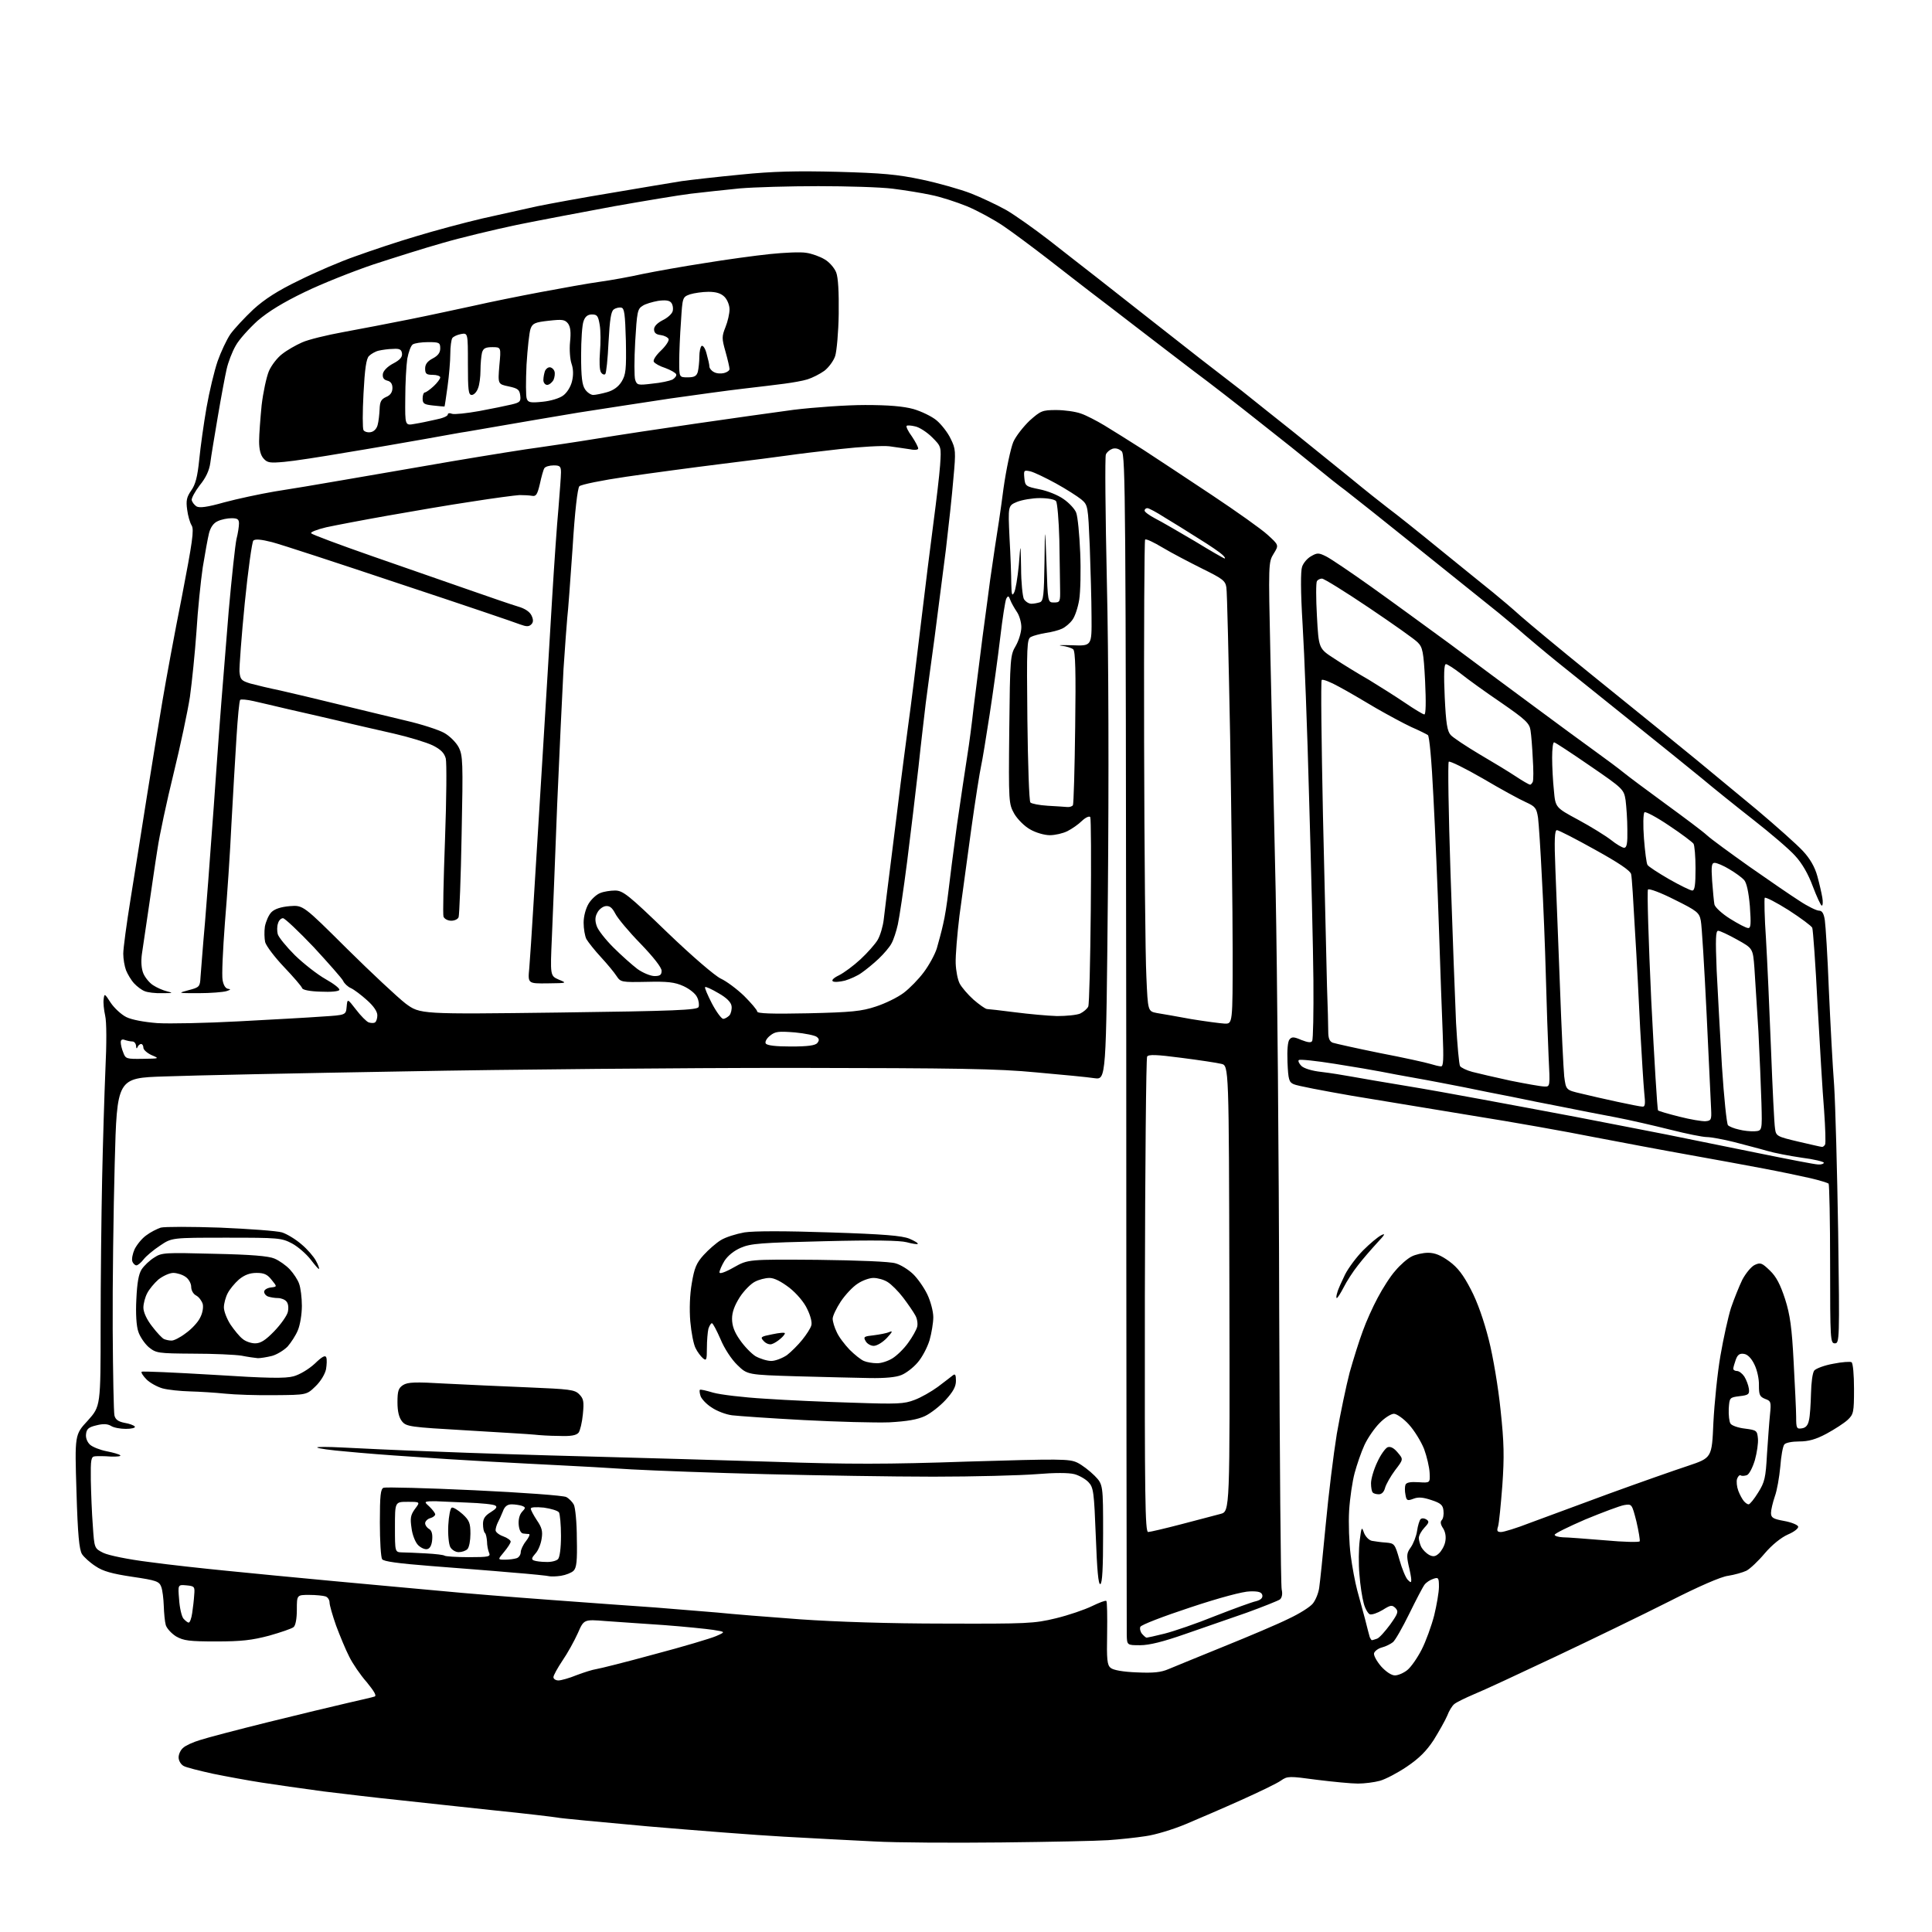 <?xml version="1.0" encoding="UTF-8" standalone="no"?>
<svg 
  version="1.1" 
  xmlns="http://www.w3.org/2000/svg" 
  xmlns:xlink="http://www.w3.org/1999/xlink" 
  xmlns:svg="http://www.w3.org/2000/svg"
  xmlns:rdf="http://www.w3.org/1999/02/22-rdf-syntax-ns#"
  xmlns:cc="http://creativecommons.org/ns#"
  xmlns:dc="http://purl.org/dc/elements/1.1/"
  viewBox="0 0 768 768"
  width="768"
  height="768"
>
<style>svg {background-color: white; }</style>"
<path stroke="none" fill="black" fill-rule="evenodd" d="M398.0,732.4C379.0,732.6 356.3,732.5 347.5,732.0C338.7,731.6 322.5,730.7 311.5,730.1C300.5,729.5 276.2,727.6 257.5,726.0C238.8,724.3 222.6,722.8 221.5,722.5C220.4,722.3 208.9,720.9 196.0,719.6C183.1,718.2 166.0,716.4 158.0,715.5C150.0,714.7 136.8,713.1 128.5,712.1C120.2,711.0 109.2,709.4 104.0,708.6C98.8,707.8 90.1,706.2 84.7,705.1C79.3,703.9 74.0,702.6 73.0,702.0C71.9,701.4 71.0,699.9 71.0,698.6C71.0,697.3 71.8,695.6 72.8,694.8C73.7,693.9 76.8,692.5 79.5,691.7C82.2,690.8 94.4,687.6 106.5,684.6C118.6,681.6 132.8,678.2 138.0,677.0C143.2,675.8 148.1,674.7 148.9,674.4C149.8,674.1 148.8,672.4 145.8,668.7C143.3,665.9 140.1,661.2 138.8,658.5C137.4,655.8 135.1,650.2 133.6,646.2C132.2,642.2 131.0,638.1 131.0,637.0C131.0,636.0 130.3,634.9 129.4,634.6C128.5,634.3 125.6,634.0 122.9,634.0C118.0,634.0 118.0,634.0 118.0,639.9C118.0,643.4 117.5,646.2 116.7,646.8C116.0,647.4 111.6,648.9 107.0,650.2C100.2,652.0 96.0,652.5 86.0,652.5C75.2,652.5 73.0,652.2 70.0,650.5C68.1,649.3 66.3,647.3 65.9,646.0C65.5,644.6 65.2,641.2 65.1,638.3C65.0,635.5 64.6,632.1 64.1,630.8C63.3,628.6 62.1,628.2 52.6,626.8C44.6,625.6 40.9,624.6 38.0,622.6C35.8,621.2 33.4,619.0 32.6,617.8C31.5,616.0 30.9,610.2 30.4,592.9C29.7,570.3 29.7,570.3 34.9,564.7C40.0,559.0 40.0,559.0 40.0,526.7C40.0,509.0 40.3,482.8 40.6,468.5C40.9,454.2 41.5,434.7 41.9,425.2C42.4,414.9 42.4,406.2 41.8,403.7C41.3,401.5 41.0,398.5 41.2,397.2C41.5,394.8 41.6,394.9 44.0,398.6C45.4,400.7 48.2,403.3 50.2,404.3C52.4,405.4 57.4,406.3 62.5,406.7C67.3,407.0 81.9,406.7 94.9,406.0C107.9,405.3 122.8,404.5 128.0,404.1C137.5,403.5 137.5,403.5 137.8,400.2C138.1,396.9 138.1,396.9 141.5,401.3C143.4,403.8 145.6,406.0 146.5,406.4C147.4,406.7 148.6,406.8 149.1,406.4C149.6,406.1 150.0,404.8 150.0,403.6C150.0,402.1 148.5,399.9 145.9,397.6C143.7,395.6 140.8,393.4 139.5,392.8C138.3,392.3 136.8,390.9 136.4,389.9C135.9,388.9 130.6,382.9 124.7,376.5C118.7,370.2 113.2,365.0 112.5,365.0C111.7,365.0 110.8,365.9 110.5,367.1C110.1,368.2 110.1,370.1 110.4,371.3C110.7,372.5 113.8,376.3 117.2,379.7C120.7,383.1 126.2,387.4 129.4,389.2C132.6,391.0 135.1,392.9 134.9,393.5C134.7,394.1 131.5,394.4 127.5,394.2C123.2,394.1 120.3,393.5 120.1,392.8C119.9,392.1 116.6,388.3 112.9,384.4C109.1,380.4 105.8,376.0 105.4,374.5C105.1,373.1 105.0,370.3 105.3,368.3C105.7,366.3 106.8,363.7 107.9,362.6C109.2,361.3 111.7,360.5 115.2,360.2C120.5,359.8 120.5,359.8 138.0,377.2C147.6,386.7 158.1,396.5 161.2,398.9C167.0,403.2 167.0,403.2 222.1,402.5C268.6,401.9 277.2,401.5 277.7,400.3C278.0,399.5 277.8,397.7 277.1,396.4C276.5,395.0 274.1,393.1 271.7,392.0C268.2,390.4 265.3,390.1 257.0,390.3C247.0,390.5 246.7,390.4 245.1,388.0C244.2,386.6 241.4,383.2 238.9,380.5C236.4,377.8 233.8,374.5 233.1,373.3C232.5,372.1 232.0,369.2 232.0,366.8C232.0,364.3 232.8,361.2 234.0,359.2C235.1,357.4 237.2,355.5 238.6,355.0C240.0,354.4 242.7,354.0 244.5,354.0C247.6,354.0 249.8,355.7 265.2,370.6C275.3,380.3 284.2,387.9 286.5,389.0C288.7,390.0 292.9,393.1 295.8,395.9C298.6,398.7 301.0,401.5 301.0,402.1C301.0,402.9 306.7,403.1 321.2,402.8C338.6,402.4 342.5,402.0 348.2,400.1C351.9,398.9 356.8,396.5 359.2,394.7C361.6,392.9 365.2,389.2 367.2,386.5C369.3,383.7 371.6,379.5 372.4,377.0C373.1,374.5 374.3,370.2 374.9,367.4C375.6,364.6 376.5,358.8 377.0,354.4C377.5,350.1 379.0,338.2 380.4,328.0C381.9,317.8 383.7,305.4 384.5,300.5C385.3,295.6 386.4,287.0 387.0,281.5C387.7,276.0 389.3,263.2 390.6,253.0C392.0,242.8 393.3,232.7 393.6,230.5C393.9,228.3 394.8,222.4 395.5,217.5C396.3,212.6 397.9,202.1 398.9,194.2C400.0,186.4 401.8,178.1 402.8,175.7C403.8,173.4 406.8,169.6 409.3,167.2C413.7,163.3 414.3,163.0 419.9,163.0C423.1,163.0 427.5,163.6 429.7,164.4C431.8,165.1 436.0,167.3 439.0,169.1C442.0,170.9 449.0,175.3 454.5,178.8C460.0,182.4 472.3,190.5 481.9,196.9C491.5,203.3 501.4,210.3 503.9,212.6C508.4,216.7 508.4,216.7 506.3,220.1C504.2,223.5 504.2,223.9 505.0,260.5C505.5,280.9 506.4,323.1 507.1,354.5C507.7,385.9 508.4,460.4 508.5,520.3C508.7,580.1 509.1,630.3 509.5,631.9C509.9,633.6 509.6,635.1 508.8,635.8C508.1,636.3 502.1,638.7 495.5,641.1C488.9,643.4 477.9,647.2 471.0,649.6C462.4,652.6 456.9,654.0 453.2,654.0C448.0,654.0 448.0,654.0 447.9,649.8C447.9,647.4 447.7,541.0 447.7,413.3C447.5,199.6 447.4,180.9 445.9,179.4C444.8,178.4 443.5,178.0 442.2,178.4C441.1,178.8 439.9,179.8 439.6,180.7C439.2,181.5 439.4,204.3 440.0,231.4C440.7,260.9 440.8,310.2 440.4,354.9C439.7,429.2 439.7,429.2 435.1,428.6C432.6,428.2 422.2,427.2 412.0,426.3C396.5,424.8 380.6,424.6 315.0,424.5C271.8,424.5 202.3,425.1 160.5,425.9C118.7,426.6 76.0,427.5 65.5,427.9C46.5,428.5 46.5,428.5 45.6,462.5C45.1,481.2 44.7,510.9 44.8,528.5C44.9,546.1 45.2,561.5 45.5,562.7C45.9,564.3 47.0,565.1 49.5,565.6C51.4,565.9 53.3,566.6 53.6,567.1C53.9,567.6 52.3,568.0 50.0,568.0C47.8,568.0 45.1,567.5 44.1,566.8C42.7,566.0 41.0,565.9 38.3,566.6C35.3,567.3 34.4,568.0 34.2,570.1C34.0,571.6 34.7,573.3 35.8,574.3C36.8,575.2 39.8,576.4 42.4,576.9C45.0,577.4 47.4,578.1 47.8,578.5C48.2,578.9 46.5,579.1 44.0,579.0C41.5,578.8 38.7,578.8 37.8,578.9C36.2,579.0 36.0,580.1 36.1,588.2C36.2,593.3 36.5,601.5 36.9,606.5C37.5,615.5 37.5,615.5 41.1,617.3C43.2,618.3 51.0,619.9 59.1,620.9C67.0,622.0 80.9,623.5 90.0,624.4C99.1,625.3 118.2,627.2 132.5,628.5C146.8,629.8 165.9,631.6 175.0,632.4C184.1,633.3 203.9,634.9 219.0,636.0C234.1,637.1 252.8,638.5 260.5,639.0C268.2,639.6 279.2,640.5 285.0,641.0C290.8,641.6 305.6,642.8 318.0,643.7C332.3,644.7 353.3,645.4 375.5,645.4C408.2,645.5 411.1,645.4 419.7,643.3C424.7,642.1 431.1,639.9 434.0,638.5C436.9,637.1 439.4,636.1 439.8,636.4C440.1,636.7 440.2,642.5 440.1,649.3C439.9,659.7 440.1,661.9 441.5,663.0C442.5,663.9 446.5,664.6 451.9,664.8C458.5,665.1 461.5,664.8 464.5,663.5C466.7,662.6 476.6,658.5 486.5,654.5C496.4,650.5 508.0,645.6 512.2,643.5C516.5,641.5 520.8,638.8 521.9,637.4C523.0,636.0 524.1,633.3 524.4,631.2C524.7,629.2 525.9,617.8 527.0,606.0C528.1,594.2 530.1,578.0 531.4,570.0C532.8,562.0 535.1,551.0 536.5,545.6C538.0,540.3 540.3,532.9 541.7,529.2C543.0,525.5 545.7,519.5 547.7,515.8C549.6,512.2 552.7,507.3 554.7,505.1C556.6,502.8 559.5,500.3 561.1,499.5C562.6,498.7 565.6,498.0 567.7,498.0C570.4,498.0 572.8,499.0 576.1,501.4C579.5,503.9 581.7,506.8 584.7,512.6C587.3,517.5 589.9,525.0 591.8,532.5C593.5,539.1 595.6,551.6 596.5,560.5C597.9,573.5 598.0,579.1 597.2,590.5C596.6,598.2 595.9,605.5 595.5,606.8C594.9,608.6 595.2,609.0 596.7,609.0C597.8,609.0 603.0,607.4 608.1,605.4C613.3,603.5 627.4,598.3 639.5,593.8C651.6,589.4 665.8,584.4 671.0,582.7C680.5,579.5 680.5,579.5 681.1,565.5C681.5,557.8 682.7,545.8 683.9,538.9C685.1,531.9 687.0,523.4 688.1,519.9C689.3,516.4 691.3,511.4 692.6,508.7C694.0,506.1 696.2,503.4 697.6,502.8C699.8,501.8 700.4,502.0 703.6,505.1C706.1,507.5 707.7,510.6 709.6,516.4C711.6,522.7 712.3,527.8 713.0,541.4C713.5,550.8 714.0,560.7 714.0,563.3C714.0,567.7 714.2,568.1 716.2,567.8C717.8,567.6 718.7,566.6 719.1,564.5C719.5,562.9 719.8,558.1 719.9,553.9C720.0,549.6 720.5,545.7 721.2,544.8C721.9,544.0 725.3,542.7 728.8,542.1C732.2,541.4 735.5,541.2 736.0,541.5C736.6,541.8 737.0,546.6 737.0,552.1C737.0,561.5 736.8,562.2 734.5,564.4C733.1,565.7 729.4,568.1 726.1,569.9C721.8,572.2 718.9,573.0 715.2,573.0C712.4,573.0 709.8,573.5 709.3,574.2C708.7,574.9 708.0,578.9 707.7,583.0C707.3,587.2 706.4,592.5 705.5,594.9C704.7,597.3 704.0,600.2 704.0,601.4C704.0,603.3 704.8,603.8 709.2,604.6C712.0,605.1 714.5,606.1 714.8,606.8C715.0,607.5 713.3,608.9 710.7,610.0C708.0,611.2 704.4,614.1 701.5,617.5C698.9,620.6 695.6,623.7 694.2,624.4C692.7,625.1 689.5,626.0 687.0,626.4C684.2,626.7 675.1,630.7 663.5,636.6C653.0,641.9 632.8,651.7 618.4,658.5C604.0,665.3 589.4,672.1 585.9,673.5C582.4,675.0 578.9,676.7 578.1,677.4C577.3,678.0 576.0,680.1 575.3,682.0C574.5,683.9 572.0,688.3 569.9,691.7C567.0,696.1 564.1,699.0 559.2,702.3C555.5,704.8 550.7,707.3 548.5,707.9C546.3,708.5 542.4,709.0 539.8,709.0C537.2,709.0 529.9,708.3 523.5,707.5C512.4,706.0 511.8,706.0 509.2,707.8C507.7,708.9 500.6,712.3 493.5,715.5C486.4,718.7 476.4,723.0 471.4,725.1C466.4,727.2 459.2,729.4 455.4,729.9C451.6,730.5 444.9,731.2 440.5,731.5C436.1,731.8 417.0,732.2 398.0,732.4zM222.0,668.0C223.0,668.0 226.3,667.1 229.2,665.9C232.1,664.8 235.6,663.7 237.0,663.5C238.4,663.3 248.8,660.7 260.1,657.6C271.5,654.6 282.5,651.3 284.6,650.4C288.5,648.7 288.5,648.7 283.5,647.9C280.8,647.5 272.0,646.6 264.0,646.0C256.0,645.5 245.6,644.7 240.8,644.4C232.1,643.7 232.1,643.7 229.7,649.2C228.3,652.3 225.6,657.2 223.6,660.1C221.6,663.1 220.0,666.0 220.0,666.7C220.0,667.4 220.9,668.0 222.0,668.0zM554.5,666.0C555.7,666.0 557.9,665.1 559.4,663.9C560.9,662.7 563.4,659.1 565.1,655.8C566.8,652.5 569.0,646.4 570.1,642.2C571.1,638.1 572.0,632.9 572.0,630.8C572.0,627.2 571.8,626.9 569.8,627.6C568.5,628.0 567.0,629.0 566.3,629.9C565.6,630.8 562.9,636.0 560.2,641.5C557.5,647.0 554.6,652.1 553.7,652.8C552.8,653.5 550.9,654.5 549.3,654.9C547.8,655.3 546.4,656.4 546.2,657.2C546.0,658.1 547.3,660.4 549.0,662.4C550.9,664.5 553.1,666.0 554.5,666.0zM545.4,652.0C545.6,652.0 546.5,651.7 547.4,651.4C548.3,651.1 550.6,648.5 552.6,645.8C555.8,641.3 556.0,640.6 554.7,639.2C553.3,637.9 552.8,638.0 549.6,640.0C547.6,641.2 545.3,642.0 544.5,641.7C543.8,641.4 542.6,639.4 542.1,637.3C541.5,635.2 540.7,630.1 540.4,625.9C540.0,621.7 540.1,615.6 540.5,612.4C541.2,607.0 541.3,606.7 542.2,609.3C542.8,610.8 544.1,612.2 545.3,612.5C546.5,612.7 549.1,613.1 551.0,613.2C554.3,613.5 554.5,613.7 556.3,620.0C557.3,623.6 558.8,627.2 559.6,628.0C560.8,629.2 561.0,629.2 561.0,628.0C561.0,627.2 560.5,624.5 559.9,622.1C559.1,618.3 559.2,617.3 560.8,615.1C561.8,613.7 563.0,610.7 563.3,608.6C563.6,606.4 564.3,604.3 564.7,603.9C565.2,603.4 566.2,603.5 567.0,604.0C568.2,604.8 568.1,605.3 566.2,607.3C565.0,608.6 564.0,610.4 564.0,611.4C564.0,612.3 564.5,614.0 565.0,615.0C565.6,616.1 567.0,617.5 568.1,618.1C569.7,618.9 570.6,618.8 572.0,617.5C573.0,616.6 574.2,614.5 574.5,612.9C574.9,611.0 574.6,609.1 573.7,607.6C572.6,606.0 572.5,604.9 573.1,604.3C573.7,603.7 574.0,602.0 573.8,600.5C573.6,598.3 572.7,597.5 569.0,596.3C565.7,595.2 563.8,595.0 561.8,595.8C559.4,596.7 559.1,596.5 558.7,594.2C558.4,592.8 558.4,591.0 558.7,590.2C559.1,589.3 560.6,589.0 563.9,589.2C568.5,589.5 568.5,589.5 568.3,585.5C568.2,583.3 567.2,579.0 566.1,576.0C564.9,573.0 562.2,568.6 560.0,566.2C557.9,563.9 555.2,562.0 554.1,562.0C553.0,562.0 550.4,563.6 548.4,565.7C546.4,567.7 543.7,571.6 542.4,574.4C541.1,577.2 539.4,582.2 538.5,585.5C537.6,588.8 536.6,595.6 536.3,600.5C536.0,605.5 536.3,613.4 536.9,618.1C537.5,622.8 538.7,629.1 539.5,632.1C540.3,635.1 541.7,640.2 542.6,643.5C543.4,646.8 544.3,650.1 544.5,650.8C544.8,651.4 545.1,652.0 545.4,652.0zM455.8,651.0C456.1,651.0 459.3,650.3 462.9,649.4C466.5,648.5 475.6,645.4 483.0,642.4C490.4,639.5 497.8,636.8 499.3,636.5C501.2,636.0 502.0,635.2 501.8,634.1C501.5,632.9 500.3,632.5 496.9,632.6C494.2,632.6 484.8,635.1 473.1,639.0C462.5,642.5 453.6,645.9 453.3,646.7C453.0,647.4 453.3,648.7 454.0,649.5C454.7,650.3 455.5,651.0 455.8,651.0zM75.0,645.0C75.5,645.0 76.1,643.3 76.4,641.2C76.7,639.2 77.1,635.9 77.2,634.0C77.5,630.7 77.3,630.5 74.1,630.2C70.7,629.9 70.7,629.9 71.2,635.8C71.4,639.1 72.2,642.5 72.9,643.4C73.7,644.3 74.6,645.0 75.0,645.0zM437.4,629.7C436.6,630.0 436.1,624.1 435.6,610.8C434.9,593.1 434.7,591.3 432.7,589.2C431.6,588.0 429.0,586.5 427.1,586.0C424.8,585.4 419.3,585.4 412.0,586.0C405.7,586.5 387.2,587.0 371.0,587.0C354.8,587.0 324.9,586.5 304.5,586.0C284.1,585.5 260.1,584.6 251.0,584.1C241.9,583.5 229.3,582.8 223.0,582.5C216.7,582.2 203.8,581.5 194.5,581.0C185.2,580.5 171.0,579.6 163.0,579.0C155.0,578.5 143.6,577.6 137.6,577.0C131.6,576.5 126.4,575.8 126.1,575.4C125.8,575.1 130.2,575.1 136.0,575.4C141.8,575.7 158.2,576.5 172.5,577.0C186.8,577.6 214.9,578.5 235.0,579.0C255.1,579.5 287.9,580.5 308.0,581.1C336.8,582.1 353.0,582.1 384.6,581.0C421.5,579.9 425.0,579.9 428.2,581.4C430.1,582.3 433.2,584.7 435.1,586.6C438.5,590.1 438.5,590.1 438.5,609.7C438.5,623.1 438.2,629.4 437.4,629.7zM223.0,626.4C221.1,626.7 219.1,626.7 218.5,626.6C217.9,626.4 211.2,625.7 203.5,625.1C195.8,624.4 181.2,623.3 171.1,622.5C158.4,621.5 152.4,620.7 151.9,619.8C151.4,619.1 151.0,612.5 151.0,605.2C151.0,594.4 151.3,591.8 152.5,591.4C153.3,591.1 169.6,591.5 188.6,592.4C207.7,593.3 224.1,594.5 225.1,595.1C226.1,595.6 227.5,597.0 228.1,598.1C228.7,599.3 229.3,605.3 229.3,611.6C229.5,620.5 229.2,623.2 228.0,624.4C227.2,625.2 224.9,626.1 223.0,626.4zM217.1,620.9C219.0,621.0 221.1,620.5 221.8,619.8C222.5,619.1 223.0,615.5 223.0,610.5C223.0,606.1 222.6,601.9 222.2,601.2C221.7,600.5 219.0,599.7 216.2,599.3C213.0,599.0 211.0,599.1 211.0,599.7C211.0,600.3 212.1,602.3 213.4,604.3C215.4,607.2 215.8,608.7 215.3,611.7C215.0,613.8 213.9,616.5 212.8,617.6C211.3,619.3 211.2,619.9 212.2,620.3C212.9,620.6 215.1,620.9 217.1,620.9zM200.8,620.0C202.5,620.0 204.5,619.7 205.4,619.4C206.3,619.1 207.0,618.0 207.0,617.0C207.0,616.1 207.9,614.1 209.1,612.6C210.2,611.2 210.8,609.9 210.3,609.8C209.9,609.8 208.8,609.7 208.0,609.6C207.1,609.5 206.4,608.3 206.2,606.2C206.0,604.1 206.5,602.1 207.5,601.0C209.0,599.4 209.0,599.2 207.5,598.6C206.6,598.3 204.7,598.0 203.4,598.0C201.7,598.0 200.6,598.8 199.9,600.8C199.3,602.3 198.4,604.3 197.9,605.2C197.4,606.2 197.0,607.6 197.0,608.3C197.0,609.0 198.3,610.1 200.0,610.7C201.7,611.3 203.0,612.3 203.0,612.8C203.0,613.4 201.8,615.2 200.4,616.9C197.8,620.0 197.8,620.0 200.8,620.0zM186.3,619.0C194.4,619.0 195.1,618.8 194.4,617.2C194.0,616.3 193.6,614.3 193.6,612.8C193.5,611.4 193.2,609.8 192.8,609.4C192.3,609.0 192.0,607.4 192.0,605.8C192.0,603.7 192.8,602.5 195.1,601.1C197.2,599.8 197.8,599.0 196.9,598.5C196.3,598.0 191.2,597.5 185.6,597.3C180.0,597.1 174.8,596.8 174.0,596.8C173.2,596.7 171.6,596.8 170.6,596.8C168.7,597.0 168.7,597.1 170.8,599.0C172.0,600.2 173.0,601.5 173.0,602.0C173.0,602.5 172.1,603.2 171.0,603.5C169.9,603.8 169.0,604.8 169.0,605.5C169.0,606.3 169.7,607.3 170.6,607.8C171.6,608.4 172.0,609.8 171.8,612.1C171.6,614.3 170.9,615.6 169.8,615.8C168.9,616.0 167.3,615.3 166.2,614.2C165.1,613.1 163.9,610.1 163.6,607.5C163.0,603.5 163.2,602.3 164.9,599.9C167.1,597.0 167.1,597.0 162.0,597.0C157.0,597.0 157.0,597.0 157.0,607.0C157.0,617.0 157.0,617.0 159.8,617.1C161.3,617.1 165.6,617.3 169.3,617.5C173.1,617.7 176.4,618.1 176.7,618.4C177.1,618.7 181.4,619.0 186.3,619.0zM182.3,617.0C181.1,617.0 179.6,616.1 179.0,615.0C178.4,613.9 178.0,610.0 178.2,606.3C178.4,602.6 179.0,599.5 179.6,599.3C180.2,599.1 182.1,600.3 183.9,601.9C186.6,604.4 187.0,605.5 187.0,609.7C187.0,612.4 186.5,615.1 185.8,615.8C185.1,616.5 183.6,617.0 182.3,617.0zM651.8,612.7C652.0,612.3 651.4,608.7 650.5,604.8C648.7,597.8 648.7,597.8 645.6,598.3C643.9,598.6 637.0,601.2 630.2,604.0C623.5,606.9 618.0,609.6 618.0,610.1C618.0,610.6 619.5,611.0 621.2,611.1C623.0,611.1 630.6,611.7 638.0,612.3C645.4,613.0 651.7,613.1 651.8,612.7zM456.4,609.0C457.1,609.0 463.1,607.6 469.6,605.9C476.2,604.2 483.2,602.3 485.2,601.8C488.9,600.8 488.9,600.8 488.7,512.2C488.5,423.6 488.5,423.6 485.5,422.9C483.9,422.5 476.7,421.4 469.6,420.5C459.7,419.2 456.6,419.1 456.0,420.0C455.6,420.7 455.2,463.5 455.1,515.1C455.0,595.4 455.2,609.0 456.4,609.0zM695.1,598.0C695.6,598.0 697.3,595.9 698.9,593.3C701.5,589.2 701.9,587.4 702.4,578.1C702.8,572.3 703.3,565.1 703.6,562.3C704.1,557.4 704.0,556.9 701.7,556.1C699.5,555.2 699.2,554.5 699.2,550.7C699.3,548.3 698.5,544.6 697.4,542.4C696.2,539.9 694.7,538.4 693.3,538.2C691.6,537.9 690.7,538.5 690.0,540.5C689.5,541.9 689.0,543.6 689.0,544.1C689.0,544.6 689.7,545.0 690.5,545.0C691.3,545.0 692.6,546.0 693.4,547.2C694.2,548.5 695.0,550.6 695.2,552.0C695.5,554.2 695.1,554.6 691.5,555.0C687.5,555.5 687.5,555.6 687.2,560.0C687.1,562.5 687.4,565.2 687.9,565.9C688.4,566.7 691.0,567.6 693.7,567.9C698.3,568.5 698.5,568.7 698.8,571.8C699.0,573.6 698.4,577.5 697.6,580.4C696.7,583.4 695.3,586.1 694.4,586.4C693.5,586.7 692.4,586.8 692.0,586.5C691.5,586.2 690.9,586.8 690.5,587.9C690.2,588.9 690.4,591.0 691.0,592.6C691.6,594.2 692.6,596.0 693.2,596.7C693.8,597.4 694.6,598.0 695.1,598.0zM548.1,594.0C547.1,594.0 546.0,593.7 545.7,593.3C545.3,593.0 545.0,591.3 545.0,589.6C545.0,587.9 546.1,584.1 547.5,581.2C548.8,578.3 550.7,575.7 551.6,575.3C552.8,574.9 554.1,575.6 555.6,577.4C557.9,580.1 557.9,580.1 554.6,584.4C552.8,586.8 551.0,590.0 550.6,591.4C550.2,593.0 549.3,594.0 548.1,594.0zM222.1,570.8C218.5,570.8 214.2,570.5 212.5,570.3C210.8,570.1 198.7,569.4 185.5,568.6C162.9,567.3 161.5,567.1 159.8,565.0C158.6,563.5 158.0,561.1 158.0,557.4C158.0,552.9 158.4,551.8 160.2,550.6C162.1,549.4 165.0,549.3 177.0,550.0C185.0,550.4 199.8,551.1 209.9,551.5C226.4,552.2 228.4,552.4 230.2,554.2C232.0,556.0 232.2,557.1 231.7,562.2C231.4,565.4 230.6,568.7 230.0,569.5C229.1,570.6 226.9,571.0 222.1,570.8zM353.5,565.4C348.0,565.6 332.7,565.2 319.5,564.5C306.3,563.8 293.5,562.9 291.0,562.6C288.6,562.3 284.9,560.9 282.9,559.5C280.8,558.2 278.9,556.1 278.5,555.0C278.1,553.8 278.0,552.7 278.2,552.5C278.4,552.2 280.8,552.8 283.5,553.6C286.3,554.4 295.5,555.5 304.0,556.0C312.5,556.6 328.4,557.3 339.2,557.6C356.6,558.2 359.4,558.1 363.5,556.5C366.0,555.6 370.2,553.2 372.8,551.3C375.4,549.3 378.1,547.3 378.8,546.7C379.7,546.0 380.0,546.5 380.0,548.9C380.0,551.2 378.9,553.2 375.9,556.5C373.7,558.9 370.0,561.8 367.7,562.9C364.7,564.3 360.7,565.0 353.5,565.4zM109.2,554.6C102.2,554.7 93.3,554.4 89.5,554.0C85.7,553.6 79.3,553.2 75.5,553.1C71.7,553.0 66.8,552.5 64.6,551.9C62.5,551.3 59.6,549.7 58.3,548.4C56.9,547.0 56.0,545.6 56.3,545.3C56.6,545.0 69.4,545.6 84.7,546.5C106.5,547.9 113.4,548.0 116.7,547.1C119.2,546.4 122.7,544.3 125.1,542.1C128.1,539.2 129.3,538.6 129.7,539.6C130.0,540.4 129.9,542.5 129.6,544.3C129.2,546.2 127.5,549.1 125.4,551.1C121.9,554.5 121.9,554.5 109.2,554.6zM345.8,547.8C340.7,547.7 327.6,547.4 316.8,547.1C297.1,546.5 297.1,546.5 293.1,542.6C290.8,540.4 287.9,536.0 286.4,532.3C284.9,528.9 283.4,526.0 283.0,526.0C282.6,526.0 282.0,527.0 281.6,528.2C281.3,529.5 281.0,532.9 281.0,535.9C281.0,540.6 280.8,541.1 279.4,539.9C278.6,539.2 277.2,537.4 276.5,535.9C275.7,534.4 274.8,529.7 274.4,525.3C274.0,520.5 274.2,514.6 275.0,510.1C276.0,504.1 276.8,502.1 279.7,498.9C281.6,496.8 284.7,494.1 286.5,493.0C288.4,491.8 292.6,490.5 295.9,489.9C299.8,489.3 312.0,489.3 329.8,489.9C351.5,490.6 358.5,491.2 361.5,492.4C363.6,493.3 365.1,494.2 364.8,494.5C364.6,494.7 362.6,494.4 360.4,493.8C357.7,493.1 347.7,492.9 327.7,493.4C302.5,494.0 298.4,494.3 294.5,496.0C291.7,497.2 289.3,499.2 288.0,501.2C286.9,503.0 286.0,505.1 286.0,505.8C286.0,506.5 288.2,505.8 291.7,503.8C297.4,500.6 297.4,500.6 324.9,500.8C341.2,501.0 353.9,501.5 356.0,502.2C357.9,502.7 361.0,504.6 362.9,506.4C364.7,508.1 367.3,511.8 368.6,514.5C369.9,517.2 371.0,521.3 371.0,523.6C371.0,525.8 370.3,530.0 369.5,532.8C368.6,535.7 366.5,539.7 364.7,541.7C363.0,543.7 360.1,545.9 358.3,546.6C356.2,547.5 351.7,547.9 345.8,547.8zM348.5,541.9C350.1,542.0 352.9,541.1 354.7,540.0C356.5,538.9 359.3,536.2 361.0,533.8C362.7,531.5 364.3,528.6 364.6,527.4C364.9,526.2 364.6,524.1 363.8,522.8C363.1,521.5 360.9,518.3 359.0,515.8C357.1,513.3 354.3,510.5 352.8,509.6C351.4,508.7 348.9,508.0 347.2,508.0C345.6,508.0 342.8,509.0 340.9,510.3C339.0,511.5 336.0,514.7 334.2,517.4C332.5,520.0 331.0,523.1 331.0,524.2C331.0,525.3 331.7,527.7 332.6,529.5C333.4,531.4 335.8,534.5 337.7,536.5C339.7,538.5 342.2,540.5 343.4,541.0C344.5,541.5 346.9,541.9 348.5,541.9zM306.6,541.0C308.2,541.0 311.0,539.9 312.8,538.7C314.5,537.4 317.3,534.6 318.9,532.6C320.6,530.5 322.2,528.0 322.5,526.9C322.9,525.8 322.2,523.0 320.9,520.4C319.7,517.7 316.7,514.2 313.8,511.9C310.5,509.4 307.8,508.0 305.9,508.0C304.2,508.0 301.6,508.7 300.1,509.5C298.5,510.3 295.8,513.0 294.1,515.6C292.0,518.9 291.0,521.6 291.0,524.2C291.0,527.0 291.9,529.5 294.1,532.6C295.8,535.1 298.6,538.0 300.3,539.1C302.1,540.1 304.9,541.0 306.6,541.0zM102.5,539.9C101.4,539.8 98.5,539.4 96.0,538.9C93.5,538.5 84.9,538.1 76.8,538.1C62.6,538.0 62.1,537.9 59.1,535.5C57.5,534.1 55.6,531.3 55.0,529.4C54.2,527.2 53.9,522.1 54.2,516.5C54.5,509.9 55.1,506.5 56.3,504.6C57.3,503.1 59.5,501.0 61.3,499.9C64.3,497.9 65.6,497.9 85.1,498.4C99.8,498.7 106.8,499.3 109.1,500.3C111.0,501.1 113.7,503.0 115.2,504.6C116.7,506.2 118.4,508.8 118.9,510.3C119.5,511.9 120.0,515.8 120.0,519.1C120.0,522.4 119.3,526.7 118.4,528.8C117.6,530.8 115.7,533.7 114.3,535.3C112.8,536.8 110.0,538.5 108.1,539.0C106.1,539.5 103.6,539.9 102.5,539.9zM306.8,534.3C305.9,534.6 304.5,534.1 303.6,533.1C302.1,531.5 302.4,531.3 307.0,530.4C309.8,529.8 312.0,529.6 312.0,530.0C312.0,530.4 311.2,531.4 310.2,532.2C309.3,533.0 307.8,534.0 306.8,534.3zM347.3,535.0C346.1,535.0 344.6,534.1 344.1,533.1C343.1,531.4 343.5,531.2 347.3,530.8C349.6,530.5 352.4,530.0 353.5,529.5C355.0,528.9 354.8,529.4 352.6,531.8C350.9,533.6 348.6,535.0 347.3,535.0zM101.4,534.0C103.6,534.0 105.5,532.8 109.0,529.2C111.6,526.5 114.0,523.1 114.4,521.6C114.8,519.9 114.6,518.2 113.9,517.4C113.3,516.6 111.7,516.0 110.5,516.0C109.2,516.0 107.5,515.7 106.6,515.4C105.7,515.1 105.0,514.2 105.0,513.5C105.0,512.7 106.2,512.0 107.6,511.8C110.2,511.5 110.2,511.5 108.0,508.8C106.3,506.6 105.0,506.0 102.0,506.0C99.3,506.0 97.2,506.8 95.0,508.6C93.3,510.1 91.3,512.5 90.5,514.1C89.7,515.6 89.0,518.2 89.0,519.7C89.0,521.3 90.2,524.3 91.6,526.5C93.1,528.7 95.2,531.3 96.4,532.2C97.5,533.2 99.8,534.0 101.4,534.0zM729.4,534.0C727.6,534.0 727.5,532.7 727.5,502.6C727.5,485.3 727.2,470.9 726.9,470.5C726.5,470.2 723.3,469.2 719.9,468.4C716.4,467.6 707.9,465.8 701.0,464.5C694.1,463.2 680.6,460.7 671.0,459.0C661.4,457.3 644.5,454.1 633.5,452.0C622.5,449.8 601.1,446.0 586.0,443.6C570.9,441.1 549.0,437.5 537.5,435.6C526.0,433.6 515.5,431.6 514.3,431.0C512.4,430.2 512.1,429.2 511.8,422.3C511.6,417.4 511.9,414.0 512.6,413.2C513.5,412.1 514.3,412.1 517.3,413.4C519.9,414.4 521.2,414.6 521.6,413.8C522.0,413.2 522.2,402.4 522.1,389.8C522.0,377.2 521.2,344.8 520.4,317.7C519.7,290.6 518.5,259.4 517.8,248.2C517.0,235.1 517.0,227.0 517.6,225.3C518.1,223.8 519.7,221.9 521.2,221.1C523.6,219.7 524.2,219.7 527.2,221.2C529.0,222.1 537.0,227.5 545.0,233.2C553.0,238.9 567.1,249.2 576.4,256.0C585.6,262.9 600.5,273.9 609.4,280.5C618.3,287.1 629.3,295.2 633.9,298.5C638.5,301.8 643.7,305.7 645.4,307.1C647.1,308.5 654.6,314.1 662.0,319.5C669.4,324.9 676.9,330.5 678.5,332.0C680.1,333.5 687.8,339.1 695.4,344.5C703.1,349.9 712.0,356.0 715.3,358.1C718.6,360.3 722.1,362.0 723.1,362.0C724.3,362.0 725.0,363.1 725.4,365.8C725.7,367.8 726.5,380.3 727.0,393.5C727.6,406.7 728.5,423.8 729.1,431.5C729.6,439.2 730.3,465.4 730.7,489.8C731.3,532.7 731.2,534.0 729.4,534.0zM68.1,532.9C69.0,533.0 71.6,531.7 73.8,530.0C76.1,528.4 78.7,525.6 79.5,523.9C80.5,522.1 80.9,519.8 80.6,518.4C80.2,517.1 79.1,515.6 78.0,515.0C76.8,514.4 76.0,512.9 76.0,511.5C76.0,510.2 75.0,508.4 73.8,507.6C72.6,506.7 70.3,506.0 68.9,506.0C67.4,506.0 64.8,507.2 63.0,508.6C61.3,510.1 59.3,512.5 58.5,514.1C57.7,515.6 57.0,518.2 57.0,519.8C57.0,521.6 58.3,524.5 60.5,527.3C62.4,529.8 64.5,532.0 65.2,532.3C65.9,532.6 67.2,532.9 68.1,532.9zM531.4,516.0C531.1,516.0 531.2,515.0 531.6,513.8C531.9,512.5 533.4,509.3 534.7,506.6C536.1,503.9 539.3,499.6 541.9,497.0C544.5,494.4 547.7,491.7 549.1,491.0C550.9,490.1 550.5,490.8 547.4,494.1C545.2,496.5 541.7,500.5 539.8,503.0C537.8,505.5 535.3,509.4 534.1,511.8C532.9,514.1 531.7,516.0 531.4,516.0zM126.8,504.4C126.6,504.6 125.2,502.9 123.5,500.7C121.8,498.5 118.5,495.6 116.1,494.3C111.9,492.1 110.8,492.0 90.0,492.0C68.3,492.0 68.3,492.0 63.7,495.1C61.1,496.8 58.1,499.3 57.1,500.6C56.1,501.9 54.8,503.0 54.2,503.0C53.7,503.0 52.9,502.3 52.6,501.4C52.3,500.5 52.7,498.4 53.5,496.6C54.4,494.8 56.4,492.3 58.1,491.1C59.8,489.8 62.4,488.5 63.9,488.0C65.4,487.6 76.0,487.6 87.5,488.0C99.1,488.5 110.1,489.3 112.1,489.9C114.0,490.5 117.5,492.6 119.8,494.6C122.2,496.6 124.7,499.5 125.6,501.2C126.5,502.8 127.0,504.3 126.8,504.4zM722.8,462.9C724.0,463.0 725.0,462.6 725.0,462.2C725.0,461.8 721.1,460.8 716.2,460.2C711.4,459.5 705.2,458.3 702.5,457.5C699.8,456.7 693.9,455.2 689.4,454.0C685.0,452.9 680.1,452.0 678.5,452.0C676.9,452.0 670.4,450.7 664.1,449.1C657.7,447.5 647.8,445.2 642.0,444.1C636.2,443.0 626.8,441.2 621.0,440.0C615.2,438.9 606.2,437.1 601.0,436.0C595.8,435.0 587.2,433.3 582.0,432.2C576.8,431.2 568.2,429.5 563.0,428.6C557.8,427.7 551.5,426.5 549.0,426.0C546.5,425.5 538.3,424.1 530.7,422.9C523.2,421.7 516.7,421.0 516.3,421.4C515.9,421.7 516.4,422.8 517.3,423.7C518.3,424.7 521.5,425.7 525.2,426.1C528.7,426.5 534.2,427.4 537.5,428.0C540.8,428.6 550.0,430.2 558.0,431.5C566.0,432.8 579.9,435.3 589.0,437.0C598.1,438.7 615.0,441.8 626.5,444.0C638.0,446.2 654.2,449.4 662.5,451.0C670.8,452.7 687.2,456.0 699.0,458.4C710.8,460.8 721.5,462.9 722.8,462.9zM724.2,455.9C724.6,456.0 725.1,455.6 725.5,455.0C725.8,454.5 725.6,448.3 725.1,441.3C724.5,434.3 723.4,415.3 722.5,399.3C721.7,383.2 720.7,369.5 720.4,368.8C720.1,368.1 715.8,364.9 711.0,361.8C706.1,358.7 701.8,356.5 701.5,356.9C701.3,357.4 701.4,364.7 702.0,373.1C702.5,381.6 703.4,401.3 704.0,417.0C704.6,432.7 705.3,446.9 705.6,448.6C706.0,451.6 706.3,451.8 714.8,453.8C719.6,454.9 723.8,455.9 724.2,455.9zM697.5,449.7C700.5,449.5 700.5,449.5 700.2,438.5C700.0,432.4 699.5,419.6 699.0,410.0C698.4,400.4 697.7,389.0 697.4,384.7C696.8,377.0 696.8,377.0 690.5,373.5C687.1,371.6 683.7,370.0 683.0,370.0C682.0,370.0 681.9,373.2 682.4,385.8C682.8,394.4 683.8,411.6 684.5,423.9C685.3,436.3 686.4,446.8 686.9,447.3C687.4,447.8 689.3,448.6 691.2,449.0C693.0,449.5 695.9,449.8 697.5,449.7zM678.0,445.7C680.2,445.5 680.4,445.1 680.2,441.0C680.1,438.5 679.3,421.4 678.4,403.0C677.5,384.6 676.5,367.9 676.1,366.0C675.5,362.8 674.7,362.1 665.6,357.6C660.3,354.9 655.5,353.1 655.1,353.6C654.7,354.1 655.3,373.9 656.4,397.7C657.6,421.4 658.8,441.1 659.1,441.4C659.4,441.7 663.2,442.8 667.6,443.9C671.9,445.0 676.6,445.8 678.0,445.7zM652.9,439.9C654.0,440.0 654.1,438.8 653.6,434.2C653.3,431.1 652.6,419.7 652.0,409.0C651.5,398.3 650.6,380.5 649.9,369.5C649.3,358.5 648.7,348.6 648.4,347.5C648.1,346.1 643.5,343.0 634.1,337.8C626.4,333.5 619.6,330.0 618.9,330.0C618.0,330.0 617.8,333.6 618.3,345.8C618.7,354.4 619.4,375.2 620.1,392.0C620.7,408.8 621.5,424.9 621.8,427.9C622.5,433.3 622.5,433.3 628.5,434.7C631.8,435.5 638.3,437.0 643.0,438.0C647.7,439.0 652.1,439.9 652.9,439.9zM613.9,431.9C616.2,432.0 616.2,432.0 615.6,420.2C615.3,413.8 614.8,399.3 614.5,388.0C614.2,376.7 613.5,358.9 612.9,348.5C612.4,338.1 611.7,327.5 611.4,325.1C610.8,321.2 610.3,320.6 606.6,318.9C604.3,317.9 596.6,313.7 589.5,309.5C582.4,305.4 576.3,302.4 575.9,302.8C575.5,303.2 575.8,323.1 576.6,347.0C577.4,370.9 578.4,397.7 578.8,406.6C579.3,415.4 580.0,423.2 580.4,423.8C580.8,424.4 583.0,425.5 585.3,426.1C587.6,426.7 594.5,428.3 600.5,429.6C606.5,430.8 612.6,431.9 613.9,431.9zM572.8,423.9C573.8,424.0 573.9,421.1 573.5,410.8C573.2,403.5 572.5,384.7 572.0,369.0C571.5,353.3 570.5,329.8 569.8,316.7C569.1,302.3 568.2,292.6 567.6,292.2C567.0,291.8 564.0,290.3 561.0,289.0C558.0,287.6 551.7,284.2 547.0,281.5C542.3,278.7 535.7,274.8 532.3,273.0C528.9,271.1 525.8,269.9 525.4,270.3C525.0,270.6 525.3,294.9 525.9,324.2C526.6,353.5 527.3,384.0 527.5,392.0C527.8,400.0 528.0,408.1 528.0,410.1C528.0,412.7 528.5,414.0 529.8,414.5C530.7,414.8 539.1,416.7 548.5,418.6C557.9,420.4 566.9,422.4 568.5,422.9C570.1,423.4 572.1,423.9 572.8,423.9zM56.7,420.9C63.5,420.8 63.5,420.8 60.2,419.4C58.5,418.6 57.0,417.3 57.0,416.5C57.0,415.7 56.6,415.0 56.1,415.0C55.6,415.0 54.9,415.6 54.7,416.2C54.4,417.0 54.1,416.8 54.1,415.8C54.0,414.8 53.4,414.0 52.6,414.0C51.8,414.0 50.5,413.7 49.6,413.4C48.6,413.0 48.0,413.3 48.0,414.3C48.0,415.2 48.4,417.0 49.0,418.4C49.9,420.9 50.3,421.0 56.7,420.9zM314.4,416.0C321.1,416.0 324.1,415.6 324.9,414.6C325.7,413.6 325.7,413.0 324.7,412.2C324.0,411.6 320.1,410.8 316.0,410.4C309.4,409.9 308.2,410.0 306.1,411.7C304.7,412.8 304.0,414.2 304.4,414.8C304.9,415.6 308.4,416.0 314.4,416.0zM486.8,406.9C490.0,407.0 490.0,407.0 490.0,378.3C490.0,362.4 489.5,324.1 489.0,293.0C488.4,261.9 487.8,235.1 487.5,233.5C487.1,230.8 485.9,230.0 477.8,226.0C472.8,223.5 465.7,219.8 462.2,217.7C458.7,215.6 455.6,214.1 455.2,214.5C454.9,214.8 454.7,250.9 454.8,294.8C454.9,338.6 455.3,380.7 455.7,388.2C456.3,402.0 456.3,402.0 459.9,402.7C461.9,403.0 468.0,404.1 473.5,405.1C479.0,406.0 485.0,406.8 486.8,406.9zM287.5,405.0C288.2,405.0 289.3,404.3 290.0,403.6C290.6,402.8 291.0,401.1 290.8,399.9C290.6,398.4 288.8,396.6 285.6,394.8C282.9,393.2 280.5,392.1 280.3,392.4C280.0,392.6 281.3,395.6 283.0,398.9C284.8,402.3 286.8,405.0 287.5,405.0zM420.2,403.9C423.9,403.9 428.0,403.5 429.4,402.9C430.8,402.2 432.2,401.0 432.6,400.1C433.0,399.2 433.4,382.1 433.6,362.1C433.8,342.1 433.7,325.3 433.4,324.8C433.0,324.3 431.6,324.9 430.1,326.3C428.7,327.7 426.1,329.5 424.3,330.4C422.5,331.3 419.4,332.0 417.3,332.0C415.2,332.0 411.7,331.0 409.5,329.7C407.3,328.5 404.5,325.7 403.2,323.5C401.0,319.5 400.9,319.2 401.2,290.0C401.5,261.5 401.6,260.4 403.8,256.7C405.0,254.6 406.0,251.3 406.0,249.3C406.0,247.4 405.2,244.6 404.2,243.2C403.2,241.7 402.0,239.6 401.6,238.5C401.0,236.8 400.7,236.7 400.0,238.0C399.6,238.8 398.5,245.8 397.6,253.5C396.7,261.2 394.8,274.9 393.4,284.0C392.0,293.1 390.5,302.3 390.0,304.5C389.5,306.7 387.7,318.0 386.1,329.5C384.5,341.1 382.4,356.6 381.4,364.0C380.5,371.4 379.8,379.9 379.9,382.9C380.0,385.9 380.7,389.5 381.5,391.0C382.3,392.5 384.7,395.3 386.9,397.3C389.2,399.3 391.6,401.0 392.3,401.1C392.9,401.1 398.0,401.7 403.5,402.4C409.0,403.1 416.5,403.8 420.2,403.9zM64.5,394.8C61.8,394.9 58.6,394.5 57.5,394.0C56.4,393.6 54.5,392.2 53.3,390.9C52.1,389.6 50.7,387.2 50.1,385.7C49.5,384.1 49.0,381.2 49.0,379.1C49.0,377.0 50.3,367.3 51.9,357.4C53.5,347.6 56.4,329.1 58.4,316.5C60.4,303.9 63.2,286.8 64.6,278.5C66.0,270.2 69.4,251.7 72.3,237.2C76.5,215.4 77.2,210.6 76.2,208.9C75.5,207.8 74.7,205.0 74.4,202.6C73.9,199.0 74.2,197.6 76.0,195.0C77.7,192.6 78.5,189.6 79.2,182.7C79.7,177.6 81.0,168.3 82.1,162.0C83.2,155.7 85.2,147.4 86.5,143.6C87.8,139.9 90.1,135.0 91.6,132.8C93.2,130.6 97.3,126.2 100.7,123.0C105.2,118.9 110.5,115.5 118.8,111.5C125.2,108.3 135.4,103.9 141.5,101.8C147.6,99.6 158.3,96.0 165.5,93.9C172.7,91.7 184.3,88.6 191.5,86.9C198.7,85.3 208.6,83.1 213.5,82.0C218.4,81.0 231.9,78.5 243.5,76.6C255.1,74.6 267.4,72.6 271.0,72.0C274.6,71.5 285.1,70.3 294.5,69.4C307.2,68.1 316.8,67.9 333.0,68.3C350.7,68.8 356.6,69.3 366.5,71.4C373.1,72.8 381.9,75.3 386.0,76.9C390.1,78.5 396.4,81.5 400.0,83.5C403.6,85.6 411.2,91.0 416.9,95.4C422.6,99.9 431.0,106.4 435.6,110.0C440.2,113.6 449.6,121.0 456.6,126.5C463.6,132.0 472.8,139.2 477.0,142.5C481.3,145.8 488.8,151.6 493.7,155.4C498.5,159.3 507.9,166.7 514.4,171.9C521.0,177.2 531.0,185.3 536.8,190.0C542.5,194.7 549.3,200.1 551.8,202.0C554.4,203.9 563.7,211.3 572.5,218.5C581.3,225.6 590.7,233.3 593.5,235.5C596.2,237.7 601.2,241.9 604.5,244.9C607.8,247.8 620.3,258.2 632.3,267.9C644.3,277.6 656.3,287.3 659.0,289.5C661.7,291.7 668.5,297.3 674.2,301.9C679.9,306.6 690.8,315.6 698.5,322.0C706.2,328.5 714.4,335.8 716.7,338.3C719.5,341.3 721.4,344.6 722.4,348.2C723.2,351.1 724.1,355.0 724.4,356.8C724.7,358.5 724.6,360.0 724.2,360.0C723.8,360.0 722.2,356.5 720.6,352.3C718.8,347.4 716.3,343.1 713.6,340.2C711.4,337.7 703.9,331.3 697.0,325.9C690.1,320.5 680.9,313.1 676.5,309.4C672.1,305.8 659.5,295.6 648.5,286.8C637.5,278.0 624.3,267.4 619.1,263.2C613.9,259.0 608.0,254.0 605.9,252.2C603.9,250.4 599.3,246.6 595.8,243.7C592.2,240.8 578.1,229.5 564.4,218.5C550.7,207.5 537.4,196.9 534.9,195.0C532.3,193.1 526.9,188.8 522.9,185.5C518.9,182.2 508.9,174.2 500.6,167.7C492.3,161.1 480.6,152.0 474.5,147.5C468.4,142.9 458.1,134.9 451.4,129.8C444.8,124.7 436.7,118.5 433.4,116.0C430.2,113.5 422.6,107.7 416.5,102.9C410.4,98.2 402.5,92.3 398.8,89.8C395.1,87.3 388.7,83.8 384.4,82.0C380.2,80.3 373.8,78.2 370.1,77.5C366.5,76.7 359.6,75.6 354.8,75.0C350.0,74.4 336.7,74.0 325.3,74.0C313.9,74.0 299.8,74.4 294.0,74.9C288.2,75.5 279.5,76.4 274.6,77.0C269.7,77.6 256.0,79.9 244.1,82.0C232.2,84.2 214.8,87.5 205.4,89.4C196.0,91.4 182.7,94.6 175.9,96.6C169.1,98.5 156.8,102.4 148.5,105.1C140.2,107.9 127.9,112.8 121.1,116.1C112.6,120.2 106.7,123.8 102.4,127.5C99.0,130.6 95.0,135.0 93.7,137.4C92.3,139.8 90.7,144.0 90.1,146.7C89.5,149.3 87.9,157.8 86.6,165.5C85.3,173.2 83.9,181.5 83.6,184.0C83.2,187.0 81.8,190.0 79.4,192.9C77.5,195.4 76.1,198.0 76.2,198.8C76.4,199.6 77.2,200.7 78.1,201.3C79.3,202.0 82.4,201.6 89.1,199.7C94.3,198.3 103.2,196.4 109.0,195.4C114.8,194.5 126.9,192.5 136.0,190.9C145.1,189.3 164.7,186.0 179.5,183.4C194.3,180.9 209.9,178.4 214.0,177.9C218.1,177.3 228.5,175.8 237.0,174.4C245.5,173.0 263.3,170.3 276.5,168.4C289.7,166.5 307.2,164.0 315.5,162.9C323.8,161.9 336.5,161.0 343.9,161.0C353.2,161.0 359.1,161.5 363.1,162.6C366.2,163.5 370.4,165.5 372.3,167.1C374.2,168.7 376.8,172.0 377.9,174.4C379.9,178.4 380.0,179.4 379.0,190.1C378.5,196.4 377.1,209.2 376.0,218.5C374.8,227.8 372.8,243.6 371.5,253.5C370.1,263.4 368.6,275.1 368.0,279.5C367.5,283.9 366.1,295.4 365.1,305.0C364.0,314.6 362.0,331.5 360.6,342.5C359.2,353.5 357.5,364.8 356.9,367.5C356.3,370.2 355.2,373.6 354.4,375.0C353.7,376.4 351.4,379.1 349.3,381.1C347.2,383.1 344.1,385.6 342.5,386.7C340.9,387.9 337.9,389.2 335.9,389.8C333.9,390.3 331.7,390.5 331.1,390.1C330.4,389.7 331.4,388.7 333.5,387.7C335.5,386.7 339.3,383.9 342.1,381.3C344.8,378.8 347.9,375.3 348.9,373.6C349.9,371.9 351.0,368.2 351.3,365.5C351.6,362.8 353.0,351.5 354.4,340.5C355.8,329.5 357.4,316.4 358.0,311.5C358.6,306.6 360.0,296.2 361.0,288.5C362.1,280.8 364.3,262.8 366.0,248.5C367.7,234.2 370.0,215.8 371.1,207.5C372.2,199.2 373.4,189.1 373.7,185.0C374.2,177.5 374.2,177.5 370.5,173.8C368.5,171.8 365.4,169.8 363.8,169.5C362.2,169.1 360.6,169.0 360.4,169.3C360.1,169.6 361.0,171.5 362.5,173.5C363.9,175.6 365.0,177.7 365.0,178.3C365.0,178.8 363.6,179.0 361.8,178.6C360.0,178.3 356.2,177.8 353.5,177.4C350.8,177.1 342.0,177.6 334.0,178.5C326.0,179.4 316.8,180.5 313.5,181.0C310.2,181.5 298.3,183.0 287.0,184.4C275.7,185.8 258.6,188.1 249.0,189.5C239.4,190.9 231.0,192.6 230.3,193.3C229.6,194.1 228.5,203.1 227.6,218.0C226.7,230.9 225.8,243.3 225.5,245.5C225.3,247.7 224.6,256.9 224.0,266.0C223.5,275.1 222.4,299.1 221.5,319.5C220.7,339.9 219.8,363.6 219.4,372.2C218.7,387.9 218.7,387.9 222.1,389.4C225.5,390.8 225.5,390.8 217.7,390.9C209.8,391.0 209.8,391.0 210.4,384.8C210.7,381.3 211.4,370.4 212.0,360.5C212.6,350.6 214.2,324.3 215.6,302.0C217.0,279.7 218.7,250.7 219.5,237.5C220.3,224.3 221.4,208.3 222.0,202.0C222.5,195.7 223.0,189.3 223.0,187.8C223.0,185.4 222.6,185.0 220.1,185.0C218.4,185.0 216.8,185.5 216.4,186.1C216.0,186.7 215.2,189.6 214.6,192.4C213.6,196.6 213.1,197.4 211.5,197.1C210.4,196.9 208.2,196.8 206.5,196.8C204.8,196.9 196.3,198.0 187.5,199.4C178.7,200.7 163.6,203.3 154.0,205.0C144.4,206.7 133.4,208.8 129.7,209.6C125.9,210.5 123.2,211.6 123.7,212.0C124.1,212.5 135.1,216.6 148.0,221.1C160.9,225.6 178.2,231.6 186.5,234.5C194.8,237.4 203.5,240.4 205.9,241.1C208.7,241.9 210.6,243.2 211.3,244.7C212.1,246.4 212.0,247.4 211.2,248.2C210.2,249.2 209.2,249.1 206.7,248.2C205.0,247.5 183.5,240.2 159.0,232.1C134.5,223.9 111.6,216.4 108.1,215.5C103.8,214.4 101.4,214.2 100.7,214.9C100.2,215.4 98.6,226.6 97.3,239.7C96.0,252.8 95.1,265.1 95.2,267.0C95.5,270.1 95.9,270.6 99.5,271.7C101.7,272.3 107.1,273.6 111.5,274.5C115.9,275.5 126.5,278.0 135.0,280.1C143.5,282.2 155.4,285.0 161.5,286.5C167.6,287.9 174.3,290.1 176.5,291.3C178.7,292.5 181.3,295.1 182.3,297.0C184.0,300.3 184.1,302.7 183.5,331.8C183.2,349.0 182.6,363.8 182.3,364.6C182.0,365.4 180.7,366.0 179.4,366.0C178.0,366.0 176.7,365.3 176.3,364.4C176.0,363.6 176.3,349.8 176.9,333.7C177.5,317.6 177.6,303.1 177.2,301.5C176.6,299.3 175.2,297.9 172.0,296.3C169.5,295.1 162.6,293.0 156.5,291.6C150.4,290.2 140.6,288.0 134.5,286.5C128.4,285.1 119.5,283.0 114.5,281.9C109.5,280.7 103.4,279.3 100.8,278.7C98.2,278.1 95.8,277.9 95.5,278.2C95.1,278.5 94.5,285.3 94.0,293.2C93.5,301.0 92.6,316.5 92.0,327.5C91.5,338.5 90.3,356.2 89.4,366.9C88.6,377.6 88.1,387.8 88.5,389.7C88.9,391.8 89.7,393.0 90.8,393.1C91.9,393.2 91.6,393.5 90.0,394.0C88.6,394.4 83.7,394.8 79.0,394.8C70.6,394.8 70.5,394.8 75.0,393.6C79.3,392.5 79.5,392.2 79.7,388.5C79.9,386.3 80.6,376.4 81.5,366.5C82.3,356.6 83.4,342.4 83.9,335.0C84.5,327.6 85.4,314.5 86.0,306.0C86.6,297.5 87.5,285.3 88.0,279.0C88.5,272.7 89.8,256.5 90.9,243.0C92.1,229.5 93.5,216.6 94.0,214.3C94.6,212.0 95.0,209.2 95.0,208.1C95.0,206.4 94.4,206.0 92.0,206.0C90.4,206.0 87.9,206.5 86.5,207.2C84.9,207.9 83.7,209.6 83.1,211.9C82.6,213.9 81.5,220.0 80.6,225.5C79.8,231.0 78.6,242.5 78.1,251.0C77.5,259.5 76.3,271.2 75.5,277.0C74.6,282.8 71.7,296.5 69.0,307.5C66.3,318.5 63.4,332.0 62.6,337.5C61.7,343.0 60.2,353.6 59.1,361.0C58.0,368.4 56.8,376.6 56.4,379.3C56.0,382.2 56.2,385.1 57.0,387.0C57.7,388.6 59.4,390.7 60.8,391.6C62.3,392.6 64.8,393.7 66.5,394.1C69.0,394.7 68.7,394.8 64.5,394.8zM260.2,388.0C262.4,388.0 263.0,387.5 263.0,385.9C263.0,384.6 259.8,380.5 254.6,375.1C250.0,370.4 245.5,365.0 244.6,363.2C243.3,360.7 242.3,360.0 240.7,360.2C239.5,360.4 238.0,361.6 237.4,362.9C236.5,364.5 236.5,366.1 237.2,368.1C237.7,369.7 240.7,373.5 243.8,376.6C247.0,379.8 251.3,383.6 253.4,385.2C255.5,386.7 258.6,388.0 260.2,388.0zM694.9,368.9C696.0,369.0 696.1,367.4 695.6,360.2C695.1,354.5 694.3,350.9 693.3,349.8C692.4,348.8 689.8,346.9 687.4,345.5C685.1,344.1 682.5,343.0 681.6,343.0C680.4,343.0 680.2,344.2 680.6,350.2C680.9,354.2 681.3,358.4 681.5,359.5C681.7,360.6 684.5,363.2 687.7,365.2C690.9,367.2 694.1,368.9 694.9,368.9zM672.7,354.0C673.7,354.0 674.0,351.7 674.0,345.2C674.0,340.4 673.6,336.0 673.2,335.4C672.8,334.8 668.5,331.5 663.5,328.2C658.5,324.8 654.1,322.5 653.7,322.9C653.2,323.4 653.1,328.1 653.5,333.3C653.9,338.5 654.5,343.2 654.9,343.8C655.3,344.5 659.2,347.0 663.5,349.5C667.9,352.0 672.0,354.0 672.7,354.0zM645.6,337.0C646.7,337.0 647.0,335.2 646.9,329.8C646.9,325.8 646.5,320.5 646.2,318.1C645.5,313.8 645.3,313.5 632.0,304.4C624.6,299.3 618.2,295.1 617.8,295.1C617.3,295.0 617.0,297.8 617.0,301.2C617.0,304.7 617.3,310.5 617.7,314.2C618.3,321.0 618.3,321.0 627.4,325.9C632.4,328.6 638.2,332.2 640.4,333.9C642.5,335.6 644.9,337.0 645.6,337.0zM424.2,320.8C425.1,320.9 426.1,320.6 426.5,320.1C426.8,319.5 427.2,305.6 427.4,289.1C427.7,267.1 427.5,258.8 426.6,258.1C426.0,257.6 423.9,256.9 422.0,256.7C420.1,256.4 422.0,256.4 426.2,256.5C434.0,256.8 434.0,256.8 433.9,245.2C433.9,238.7 433.5,226.1 433.2,217.2C432.5,201.0 432.5,200.8 429.8,198.5C428.3,197.3 423.8,194.4 419.8,192.2C415.8,190.0 411.2,187.8 409.7,187.4C407.0,186.8 406.9,186.9 407.2,190.1C407.5,193.2 407.8,193.4 413.2,194.5C416.3,195.1 420.6,196.8 422.8,198.4C425.0,199.9 427.3,202.4 427.8,203.8C428.4,205.3 429.1,212.4 429.4,219.7C429.7,226.9 429.5,235.3 429.0,238.4C428.5,241.5 427.3,245.1 426.3,246.4C425.3,247.8 423.5,249.3 422.2,249.9C421.0,250.5 418.0,251.3 415.7,251.6C413.4,252.0 410.7,252.7 409.8,253.2C408.2,254.0 408.1,256.6 408.4,286.1C408.6,303.7 409.1,318.5 409.6,319.0C410.1,319.5 413.2,320.1 416.5,320.3C419.8,320.5 423.3,320.7 424.2,320.8zM608.2,311.9C608.5,312.0 609.0,311.4 609.3,310.8C609.6,310.1 609.6,305.9 609.3,301.5C609.1,297.1 608.7,292.1 608.4,290.3C608.0,287.5 606.4,286.0 596.7,279.3C590.5,275.1 583.3,269.9 580.7,267.8C578.0,265.7 575.3,264.0 574.8,264.0C574.0,264.0 573.9,268.1 574.3,277.1C574.8,287.6 575.3,290.7 576.7,292.2C577.6,293.2 582.7,296.6 587.9,299.7C593.2,302.8 599.8,306.8 602.5,308.6C605.2,310.4 607.8,311.9 608.2,311.9zM566.2,284.0C566.8,284.0 566.9,279.2 566.5,270.8C565.9,259.0 565.5,257.3 563.6,255.4C562.5,254.2 553.7,248.0 544.2,241.6C534.7,235.2 526.3,230.0 525.5,230.0C524.7,230.0 523.8,230.5 523.5,231.0C523.1,231.6 523.1,237.9 523.5,244.9C524.2,257.8 524.2,257.8 530.4,261.8C533.7,264.0 539.9,267.8 544.1,270.2C548.2,272.7 554.7,276.8 558.4,279.3C562.2,281.9 565.7,284.0 566.2,284.0zM410.0,240.0C411.0,240.0 412.5,239.7 413.4,239.4C414.8,238.9 415.0,236.4 415.2,223.6C415.4,208.5 415.4,208.5 416.0,224.0C416.5,239.5 416.5,239.5 419.0,239.5C421.4,239.5 421.5,239.2 421.4,234.0C421.4,231.0 421.2,222.2 421.1,214.5C420.9,206.8 420.3,199.9 419.8,199.2C419.2,198.5 416.5,198.0 413.3,198.0C410.4,198.0 406.3,198.7 404.3,199.5C400.7,201.0 400.7,201.0 401.3,213.8C401.7,220.8 402.0,229.0 402.0,232.0C402.1,236.4 402.3,237.1 403.1,235.6C403.7,234.6 404.5,229.7 405.0,224.6C405.7,215.5 405.7,215.5 405.9,225.8C405.9,231.5 406.5,237.0 407.0,238.1C407.6,239.1 408.9,240.0 410.0,240.0zM486.8,222.0C487.2,222.0 486.8,221.3 485.9,220.5C485.1,219.7 480.9,216.8 476.5,214.1C472.1,211.3 466.0,207.5 462.8,205.6C459.7,203.6 456.7,202.0 456.1,202.0C455.5,202.0 455.0,202.4 455.0,203.0C455.0,203.5 456.9,204.9 459.2,206.1C461.6,207.3 468.6,211.4 474.9,215.1C481.1,218.9 486.5,222.0 486.8,222.0zM113.0,183.6C107.4,184.1 106.3,184.0 104.8,182.3C103.6,181.0 103.0,178.7 103.0,175.4C103.0,172.7 103.5,166.3 104.0,161.1C104.6,156.0 105.9,149.9 106.9,147.5C107.9,145.2 110.3,142.1 112.2,140.7C114.1,139.2 117.6,137.2 120.1,136.1C122.5,135.0 129.9,133.2 136.5,132.0C143.1,130.8 155.0,128.5 163.0,126.9C171.0,125.3 182.4,122.8 188.5,121.5C194.6,120.1 206.5,117.7 215.0,116.1C223.5,114.5 234.1,112.6 238.5,112.0C242.9,111.4 250.6,110.0 255.5,108.9C260.4,107.9 271.5,105.9 280.0,104.6C288.5,103.2 300.2,101.6 306.0,101.0C311.8,100.4 318.3,100.1 320.5,100.5C322.7,100.8 326.0,102.0 327.8,103.1C329.6,104.1 331.7,106.5 332.4,108.3C333.2,110.4 333.5,116.0 333.4,124.8C333.3,132.1 332.6,139.6 332.0,141.5C331.4,143.4 329.4,146.1 327.7,147.4C325.9,148.7 322.9,150.2 321.0,150.8C319.1,151.4 315.0,152.1 312.0,152.5C309.0,152.9 301.6,153.8 295.5,154.5C289.4,155.2 276.4,157.0 266.5,158.4C256.6,159.9 240.2,162.4 230.0,164.0C219.8,165.7 206.3,168.0 200.0,169.1C193.7,170.2 187.2,171.3 185.5,171.6C183.8,171.8 176.4,173.2 169.0,174.5C161.6,175.8 147.4,178.3 137.5,179.9C127.6,181.6 116.6,183.3 113.0,183.6zM147.3,171.8C148.6,171.6 149.7,170.5 150.1,169.0C150.5,167.6 150.8,164.8 150.9,162.7C151.0,159.7 151.5,158.7 153.5,157.8C155.2,157.1 156.0,155.9 156.0,154.2C156.0,152.6 155.3,151.6 153.9,151.3C152.5,150.9 152.0,150.1 152.2,148.6C152.4,147.4 154.0,145.7 156.3,144.5C159.0,143.1 160.0,141.9 159.8,140.5C159.6,138.9 158.8,138.5 156.2,138.7C154.4,138.7 151.8,139.1 150.5,139.4C149.2,139.7 147.5,140.7 146.7,141.5C145.6,142.5 145.0,146.7 144.5,156.4C144.1,163.8 144.1,170.3 144.5,171.0C144.9,171.6 146.1,172.0 147.3,171.8zM164.8,168.5C166.8,168.2 170.6,167.4 173.2,166.8C175.9,166.3 178.0,165.4 178.0,164.8C178.0,164.2 178.8,164.1 179.7,164.5C180.7,164.8 185.5,164.3 190.5,163.4C195.4,162.5 201.2,161.3 203.3,160.8C206.7,160.0 207.1,159.6 206.8,157.2C206.5,154.9 205.9,154.4 202.2,153.6C197.9,152.7 197.9,152.7 198.5,145.3C199.2,138.0 199.2,138.0 195.7,138.0C192.9,138.0 192.1,138.5 191.6,140.2C191.3,141.5 191.0,144.6 191.0,147.2C191.0,149.8 190.6,153.0 190.0,154.4C189.5,155.8 188.4,157.0 187.5,157.0C186.2,157.0 186.0,155.0 186.0,144.6C186.0,132.3 186.0,132.3 183.2,132.8C181.7,133.1 180.2,133.8 179.8,134.4C179.4,135.0 179.0,137.8 179.0,140.7C179.0,143.5 178.5,149.4 177.9,153.7C177.3,158.0 176.8,161.5 176.7,161.6C176.6,161.6 174.6,161.5 172.2,161.2C168.6,160.8 168.0,160.5 168.0,158.4C168.0,157.1 168.4,156.0 168.9,156.0C169.3,156.0 170.9,154.9 172.4,153.5C173.8,152.2 175.0,150.6 175.0,150.0C175.0,149.5 173.7,149.0 172.0,149.0C169.5,149.0 169.0,148.6 169.0,146.5C169.0,144.8 169.9,143.6 172.0,142.5C174.1,141.4 175.0,140.2 175.0,138.5C175.0,136.2 174.6,136.0 170.2,136.0C167.6,136.0 164.9,136.4 164.1,136.9C163.3,137.4 162.4,140.0 161.9,142.6C161.5,145.3 161.1,152.4 161.1,158.4C161.0,169.2 161.0,169.2 164.8,168.5zM215.7,159.7C218.9,159.4 222.5,158.3 223.9,157.2C225.4,156.1 226.9,153.7 227.4,151.5C228.0,149.0 227.9,146.6 227.2,144.6C226.6,142.9 226.3,139.0 226.6,136.0C227.0,132.1 226.8,130.0 225.8,128.6C224.5,127.0 223.5,126.9 218.1,127.5C212.7,128.1 211.7,128.5 210.9,130.7C210.4,132.1 209.7,138.5 209.3,145.0C209.0,151.5 209.0,157.6 209.4,158.5C209.9,160.0 210.9,160.2 215.7,159.7zM235.8,157.0C236.7,157.0 239.2,156.5 241.3,155.9C243.8,155.2 245.8,153.8 247.1,151.7C248.8,148.9 249.0,146.9 248.8,135.5C248.5,124.9 248.2,122.5 247.0,122.3C246.2,122.1 244.8,122.4 244.0,123.0C242.9,123.7 242.4,126.9 241.9,136.0C241.6,142.6 241.0,148.4 240.6,148.7C240.2,149.1 239.4,148.8 238.9,148.0C238.3,147.1 238.2,143.7 238.5,139.9C238.8,136.3 238.8,131.5 238.4,129.2C237.8,125.6 237.4,125.0 235.3,125.0C233.7,125.0 232.6,125.8 232.0,127.6C231.4,129.0 231.0,135.2 231.0,141.3C231.0,149.9 231.4,153.1 232.6,154.8C233.4,156.0 234.9,157.0 235.8,157.0zM217.5,153.0C216.7,153.0 216.0,152.1 216.0,151.1C216.0,150.0 216.3,148.5 216.6,147.6C216.9,146.7 217.8,146.0 218.5,146.0C219.2,146.0 220.1,146.7 220.4,147.6C220.7,148.4 220.5,150.0 220.0,151.1C219.4,152.1 218.3,153.0 217.5,153.0zM259.3,152.5C262.7,152.2 266.2,151.4 267.3,150.9C268.3,150.3 269.0,149.4 268.8,148.8C268.6,148.2 266.6,147.1 264.5,146.3C262.3,145.6 260.3,144.5 259.9,143.8C259.5,143.2 260.7,141.3 262.7,139.4C264.6,137.6 266.0,135.5 265.8,134.8C265.5,134.1 264.1,133.4 262.7,133.2C260.8,133.0 260.0,132.3 260.0,130.9C260.0,129.7 261.3,128.4 263.4,127.3C265.3,126.4 267.1,124.8 267.4,123.7C267.7,122.5 267.4,121.0 266.8,120.3C266.1,119.4 264.4,119.2 261.6,119.6C259.4,120.0 256.5,120.8 255.4,121.6C253.4,122.8 253.2,124.1 252.5,135.8C252.1,142.9 252.1,149.8 252.5,151.0C253.2,153.1 253.6,153.2 259.3,152.5zM273.4,150.0C276.0,150.0 276.9,149.5 277.4,147.8C277.7,146.5 278.0,143.8 278.0,141.8C278.0,139.8 278.4,137.9 278.9,137.5C279.5,137.2 280.4,138.6 280.9,140.7C281.5,142.8 282.0,145.0 282.0,145.7C282.0,146.4 282.8,147.4 283.8,147.9C284.8,148.5 286.6,148.6 287.8,148.3C289.0,148.0 290.0,147.3 290.0,146.7C290.0,146.1 289.3,143.0 288.4,139.8C286.9,134.5 286.9,133.8 288.4,130.0C289.3,127.8 290.0,124.6 290.0,123.0C290.0,121.3 289.1,119.1 288.0,118.0C286.6,116.6 284.7,116.0 281.6,116.0C279.3,116.0 275.9,116.5 274.3,117.0C271.3,118.1 271.3,118.1 270.7,127.8C270.3,133.1 270.0,140.3 270.0,143.8C270.0,150.0 270.0,150.0 273.4,150.0z" />

</svg>